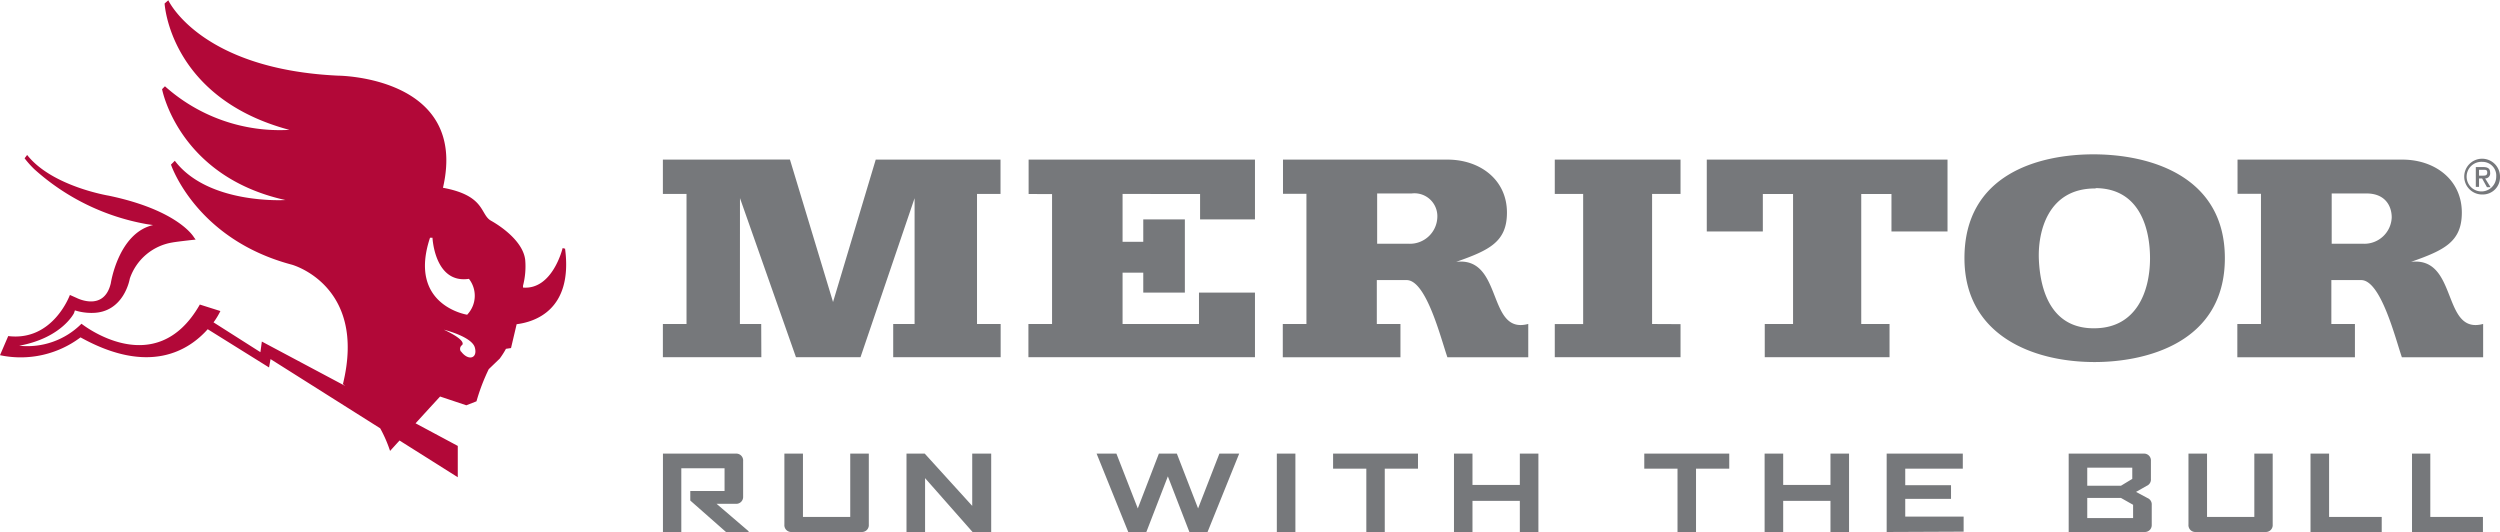 <svg id="Layer_1" data-name="Layer 1" xmlns="http://www.w3.org/2000/svg" viewBox="0 0 364.81 77.61" width="2500" height="532"><defs><style>.cls-1{fill:#b20838}.cls-2,.cls-3{fill:#76787b}.cls-3{fill-rule:evenodd}</style></defs><title>Meritor-logo-tag-horiz-2c-rgb-2019_FIN</title><path class="cls-1" d="M79.55 52.89s-8.72-1.34-5.44-11.24h.36s.3 6.75 5.32 6a4 4 0 0 1-.24 5.21m-.93 5.4a.68.68 0 0 1 .13-.92s1-.57-2.62-2.27c0 0 4.08 1 4.52 2.6s-.94 2-2 .59m15.2-15l-.39-.1s-1.46 6.12-5.78 5.76v-.27a11.14 11.14 0 0 0 .32-3.77c-.29-2.54-3.2-4.71-5-5.72-1.61-.92-.78-3.65-7-4.8C79.76 18.11 60.72 18 60.72 18c-20.16-.93-24.8-11-24.8-11l-.54.47s.72 13.77 18.21 18.44a25.12 25.12 0 0 1-18.16-6.36l-.42.42s2.37 12.73 18 16.18c0 0-11.24.71-16.14-5.73l-.56.56s3.61 10.88 17.63 14.6c0 0 11 3 7.46 17.43l.34.27-12.17-6.48-.21 1.55L42.52 54a10.76 10.76 0 0 0 1-1.65l-3-.95c-6.49 11.42-17.27 2.8-17.27 2.8a11.17 11.17 0 0 1-9.09 3.21c6.23-1.15 8-4.76 8-4.76l.13-.4a8 8 0 0 0 2.49.37c4.7 0 5.52-5 5.52-5a7.91 7.91 0 0 1 6.17-5.27c.81-.15 3.44-.43 3.44-.43l-.26-.35s-2.23-3.93-12.44-6.06c0 0-8.3-1.36-11.89-5.94l-.37.49a13.85 13.85 0 0 0 1.44 1.61 33.13 33.13 0 0 0 16.41 8l.9.13c-5.08 1.18-6.17 8.49-6.17 8.49-1 4.23-5 2.14-5 2.14l-.97-.43s-2.46 6.8-9 6l-1.2 2.79a14.53 14.53 0 0 0 11.75-2.6C33.26 61.83 39 58 41.67 55l8.95 5.58.22-1.22 16 10.1a19.19 19.19 0 0 1 1.44 3.3l1.38-1.52 8.5 5.36v-4.57L72 68.73l2.1-2.3 1.48-1.61 3.83 1.28 1.48-.58a28.57 28.57 0 0 1 1.79-4.69l1.6-1.54a11.89 11.89 0 0 0 .91-1.43l.74-.11.82-3.48c2.54-.32 8.24-2 7.07-11" transform="translate(-11.36 -6.97)"/><path class="cls-2" d="M117.3 84.59L112.09 80v-1.39h5v-3.32h-6.31v9.3h-2.68V73.15h10.7a1 1 0 0 1 1 1.08v5.25a1 1 0 0 1-1 1h-2.87l4.67 4v.11zM137.11 84.59h-10.24a1 1 0 0 1-1.05-1.08V73.15h2.71v9.24h6.9v-9.24h2.71v10.36a1 1 0 0 1-1.03 1.08zM153.28 84.59l-6.93-7.86v7.86h-2.71V73.15h2.66l6.93 7.63v-7.63H156v11.44zM187.57 84.59h-2.65l-3.14-8.12-3.14 8.12H176l-4.62-11.44h2.89l3.12 8 3.08-8h2.62l3.1 8 3.11-8h2.89zM197.68 84.59V73.15h2.71v11.44zM213.43 75.35v9.24h-2.69v-9.24h-4.85v-2.2h12.39v2.2zM233.14 84.59v-4.54h-6.91v4.54h-2.7V73.15h2.7v4.57h6.91v-4.57h2.71v11.44zM258.85 75.35v9.24h-2.7v-9.24h-4.85v-2.2h12.4v2.2zM278.47 84.59v-4.54h-6.9v4.54h-2.71V73.15h2.71v4.57h6.9v-4.57h2.71v11.44zM286.67 84.59V73.15h11.11v2.2h-8.4v2.41h6.68v2h-6.68v2.58h8.52v2.2zM324.31 84.59h-11.08V73.15h11a1 1 0 0 1 1 1.08v2.62a1 1 0 0 1-.6 1l-1.57.89 1.68.9a1 1 0 0 1 .61 1v2.92a1 1 0 0 1-1.04 1.03zm-1.8-9.39h-6.57v2.64h4.92l1.65-1zm.12 5.42l-1.77-1h-4.92v2.94h6.69zM342 84.59h-10.24a1 1 0 0 1-1.05-1.08V73.15h2.71v9.24h6.9v-9.24H343v10.36a1 1 0 0 1-1 1.08zM348.52 84.59V73.15h2.71v9.24h7.68v2.2zM363.33 84.59V73.15H366v9.24h7.68v2.2zM373.62 35.34a2.61 2.61 0 1 1 2.55-2.61 2.51 2.51 0 0 1-2.55 2.61m0-4.76a2.16 2.16 0 1 0 2 2.15 2 2 0 0 0-2-2.15m-.51 3.65h-.47v-2.89h1.09c.69 0 1 .24 1 .82a.73.73 0 0 1-.73.84l.8 1.28h-.53l-.71-1.28h-.45zm.53-1.64c.35 0 .67 0 .67-.46s-.34-.39-.63-.39h-.57v.85z" transform="translate(-11.36 -6.97)"/><path class="cls-3" d="M317.16 34.46c-7-.05-8.46 6.38-8.28 10.4.21 4.71 1.94 10.17 8.28 10 5.91-.12 7.94-5.29 7.94-10.23 0-4-1.32-10.17-7.94-10.22m-.35-4.93c8.46 0 19.21 3.26 19.21 15.15 0 12.47-11.72 15.16-19 15.16-9.17 0-19-4-19-15.16 0-12.24 10.83-15.15 18.86-15.15M212.32 35.19v7.34H217a4 4 0 0 0 4.1-3.84 3.34 3.34 0 0 0-3.74-3.5zm-13.74-4.94h24c4.75 0 8.68 2.93 8.68 7.73 0 4.28-2.58 5.49-7.41 7.19 6.91-.8 4.45 10.71 10.52 9.06v4.86h-11.8c-.95-2.72-3.07-11.24-5.94-11.26h-4.36v6.41h3.45v4.85h-17.17v-4.85H202v-19h-3.42zM351.61 35.19v7.34h4.66a4 4 0 0 0 4.1-3.84c0-1.59-.88-3.53-3.75-3.5zm-13.74-4.94h24.05c4.75 0 8.68 2.93 8.68 7.73 0 4.28-2.58 5.49-7.41 7.19 6.91-.8 4.45 10.71 10.52 9.06v4.86h-11.86c-.94-2.72-3.06-11.24-5.93-11.26h-4.36v6.41H355v4.85h-17.16v-4.85h3.45v-19h-3.42z" transform="translate(-11.36 -6.97)"/><path class="cls-2" d="M115.27 23.27l6.29 20.79 6.23-20.78H146v5.01h-3.43v18.98h3.45v4.84h-15.68v-4.84h3.12V28.91l-7.89 23.2h-9.42l-8.17-23.21-.01 18.37h3.11l.02 4.84H96.73v-4.84h3.45V28.29h-3.45v-5.01l18.54-.01zM150.1 23.28h33.03V32h-8.01v-3.7l-11.31-.01v6.98h3.02V32h6.07v10.69h-6.07v-2.91h-3.02v7.49h11.15v-4.58h8.17v9.42h-33.06v-4.84h3.45V28.31l-3.42-.01v-5.02zM226.88 23.28h18.35v5.01h-4.15v18.98l4.15.02v4.82h-18.35v-4.83h4.14V28.29h-4.14v-5.01zM249.06 23.28h35.13v10.49h-8.18V28.3h-4.41v18.97h4.13v4.84h-18.21v-4.84h4.13V28.3h-4.41v5.47h-8.18V23.28z"/></svg>